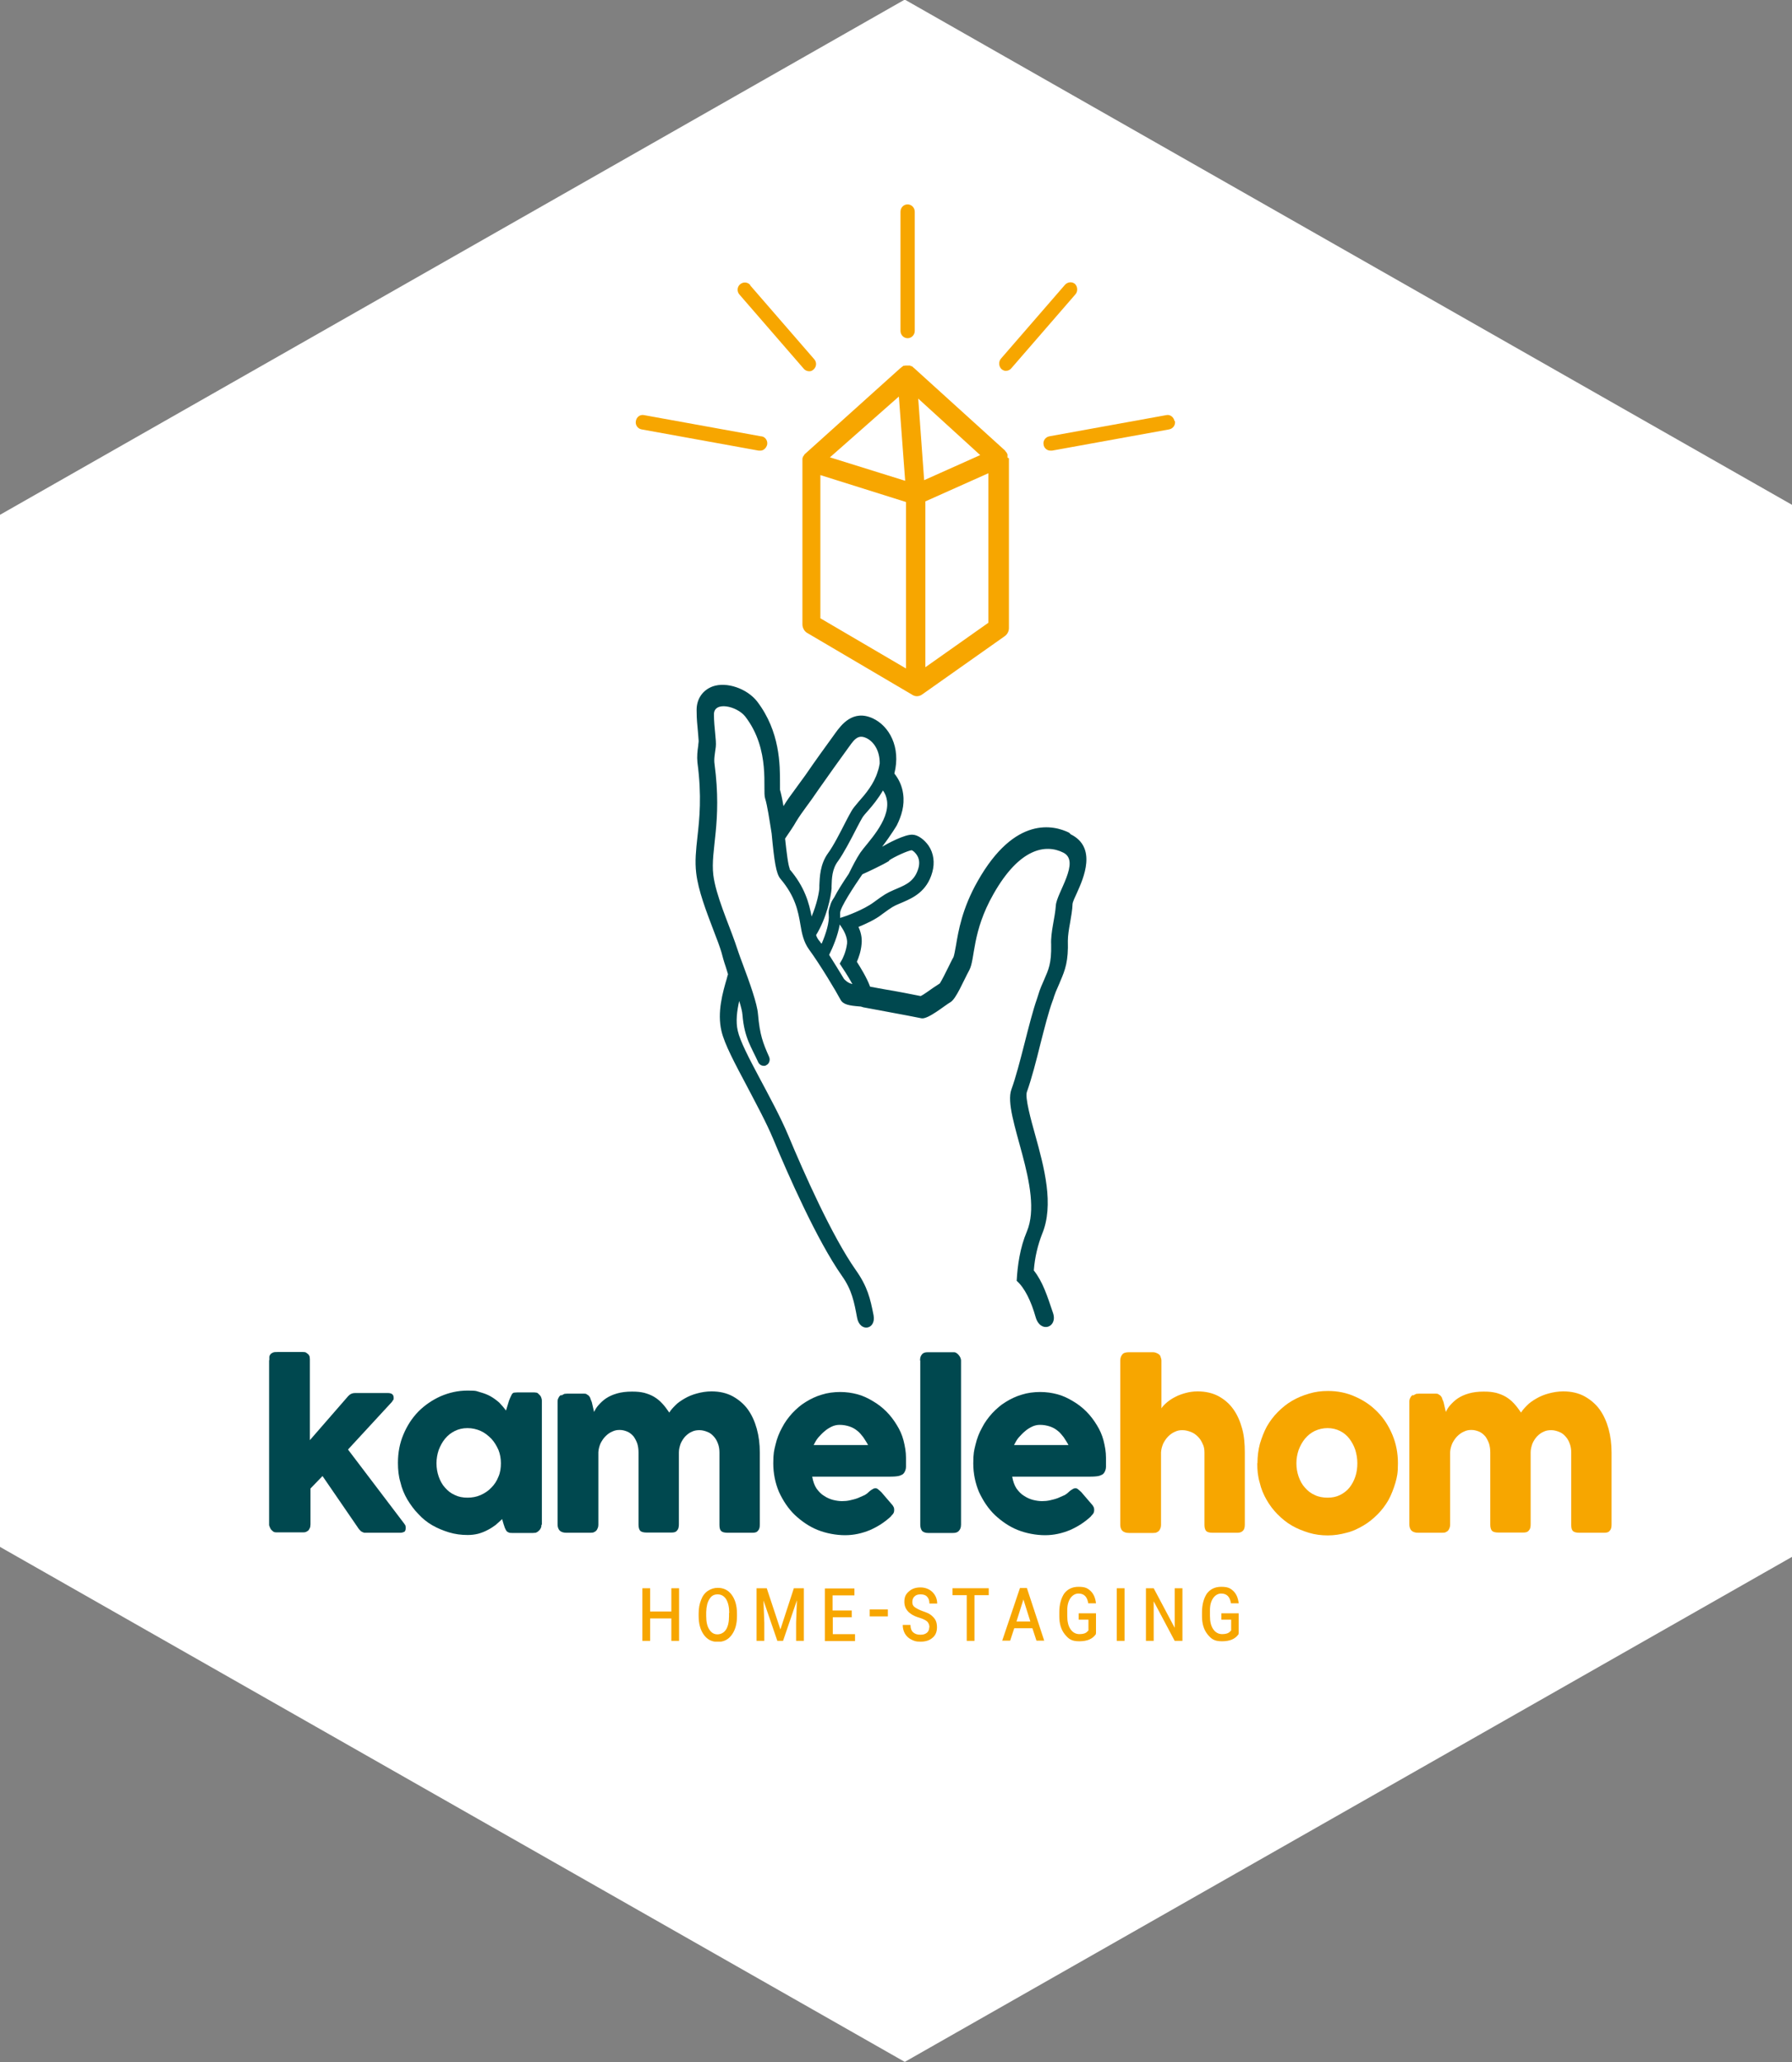 <?xml version="1.0" encoding="UTF-8"?>
<svg id="Calque_1" data-name="Calque 1" xmlns="http://www.w3.org/2000/svg" version="1.1" xmlns:xlink="http://www.w3.org/1999/xlink" viewBox="0 0 879 1011">
  <rect x="0" y="0" width="879" height="1011" fill="#808080" stroke="none"/>
  <defs>
    <style>
      .cls-1 {
        fill: #00484f;
      }

      .cls-1, .cls-2, .cls-3, .cls-4 {
        stroke-width: 0px;
      }

      .cls-2 {
        fill: none;
      }

      .cls-3 {
        fill: #f7a600;
      }

      .cls-5 {
        clip-path: url(#clippath);
      }

      .cls-4 {
        fill: #fff;
      }
    </style>
    <clipPath id="clippath">
      <rect class="cls-2" x="132.1" y="100.2" width="658.7" height="704.6"/>
    </clipPath>
  </defs>
  <path class="cls-4" d="M-.4,252.6v505.5l444.2,252.7,444.2-252.7V252.6L443.8-.2-.4,252.6Z"/>
  <g class="cls-5">
    <g>
      <path class="cls-1" d="M524.4,408.2c-7.3-3.6-26.5-8.6-44.8,23.7-7.7,13.5-9.5,24.6-10.7,31.7-.4,2.3-.9,4.9-1.2,5.6-.9,1.5-1.7,3.4-2.6,5.1-1.2,2.5-3.2,6.4-4.1,7.8-.9.6-2,1.3-3.2,2.1-1.5,1-4.5,3.3-6.2,4.1-4.9-1-11.6-2.3-17.7-3.3-2.7-.5-5.1-.9-7.1-1.3-1.7-4.6-4.8-9.5-6.5-12.2.9-2,2-5.1,2.3-8.6.4-3.3-.5-6.3-1.5-8.5,3.4-1.4,8.2-3.5,11.7-6.3,4.8-3.5,5.5-3.9,8.4-5.1l2.1-.9c4.3-1.9,11.4-5,14-14.5,1.3-4.6.7-9.3-1.8-13-2.1-3-5.2-5.3-7.8-5.4-3.8-.3-12.3,4.3-15,5.9,4.5-5.9,7.2-10.5,7.2-10.5,2.3-4.6,3.9-9.8,3.1-15.4-.5-3.8-2-7.1-4.3-10,3.3-13-2.6-23.3-10.5-27-9.9-4.6-15.6,3.3-18.4,7.1-.4.5-.6.9-1,1.4-3.5,4.8-9,12.4-13.8,19.4-2,2.8-3.7,5-5.1,7-2.1,2.8-3.9,5.3-5.6,8.1-.5-3.1-1.1-5.9-1.7-8v-3.3c0-8.8.1-25.2-11.2-40-5-6.4-15-9.8-21.8-7.4-4.9,1.8-7.9,6.1-7.9,11.5s.4,7.3.6,10.2c.1,1.8.4,4.1.4,5s-.2,1.5-.2,2.3c-.4,2.6-.7,5.4-.4,8.3,2.2,16.5,1,27.6,0,36.5-.7,6.4-1.3,11.9-.6,17.7,1,8.6,5,18.9,8.5,28.1,1.7,4.3,3.2,8.4,3.9,10.8.5,2,1.2,4.5,2.1,7.1.4,1.1.7,2.4,1.1,3.6-.1.6-.4,1.1-.5,1.8-2.1,7.1-4.9,16.8-2.7,26.1,1.5,6.4,6.6,15.9,12.5,27,4.6,8.8,9.5,17.8,12.8,25.7,7.3,17.5,21.5,49.8,33.8,67.3,4.9,6.9,6,12.9,7.4,20.4,1.3,7.4,9.4,6,8.1-1.1-1.6-8.1-2.9-14-8.8-22.3-11.7-16.7-25.4-47.6-33-65.8-7.6-18.1-22.6-41.5-24.8-51.3-1.1-4.6-.4-9.9.7-14.7.9,2.9,1.5,5.3,1.6,6.9.9,11.2,4.4,15.8,7.7,23.1.5,1.1,1.6,1.8,2.7,1.8s.7,0,1.2-.3c1.5-.6,2.1-2.5,1.5-4-3.1-7-4.6-10.8-5.5-21.1-.4-5.1-4-15.2-7.6-24.8-1.5-3.9-2.7-7.6-3.7-10.5-3.3-9.4-9.4-23.1-10.6-32.8-1.5-12.5,4.4-25.7.6-54.4-.4-2.4.2-5.3.6-8.4.4-3.3-.9-9.4-.9-16s11.2-4.1,15.3,1c12.7,16.4,8.4,36.1,9.8,40.2,1.1,3.5,2.1,10.4,3.2,17.2,1.3,13.8,2.2,19.7,4.3,22.2,7.3,8.6,8.7,15.9,9.8,22.4.7,4.4,1.6,8.6,4.2,12.2,5.5,7.5,13.4,20.7,15.5,24.7,1.3,2.4,4.3,2.9,9.4,3.3.6,0,1.1.2,1.7.4,5.6,1.1,20.8,3.8,28.6,5.4,3.2.6,11.4-6.3,14.2-7.9,2.8-1.6,6.3-10.3,9.3-15.8,2.9-5.6,1.2-18.6,11.8-37.2,12.9-22.8,25.8-24.6,34.3-20.3,8.5,4.3-3.3,19.7-3.7,25.9-.4,6.1-2.6,13-2.3,19.1.2,9.4-1.3,12.3-3.4,17.2-2.6,5.8-2.4,6-3.5,9.3-4,11.3-8.3,32.8-12.6,44.6-4.5,12.4,16.2,49.1,7.6,69.6-3.4,8-4.6,16.7-5,24.2,3.9,3.4,7.1,10,9.3,17.8,2.3,8.1,11,5.1,8.5-2.1-2.9-8.6-5-15.2-9.4-20.8.5-6.6,2-12.5,4-17.7,6.1-14.4,1.1-32.8-3.4-49-2-7.1-5-18.1-4-20.8,2.3-6.4,4.6-15.3,6.7-23.8,2-7.8,4-15.7,5.9-20.8.4-.9.5-1.5.7-2.1.5-1.5.9-2.6,2.7-6.6l.4-1c2.4-5.5,4-9.9,3.7-19.8,0-2.5.5-5.6,1.1-8.9.5-3,1.1-6.1,1.2-9.2.1-1,1.3-3.6,2.2-5.5,3.2-7.1,9.9-22.2-3.1-28.6l-.5-.5ZM436.1,421.8c2.6-1.8,9.2-4.8,11.1-5,.6.2,1.8,1.1,2.8,2.8,1,1.8,1.1,3.8.5,6-1.8,6.3-6.1,8.1-10,9.8l-2.1.9c-3.4,1.5-4.5,2.1-9.8,6-5.1,3.8-13.8,6.8-13.8,6.8l-2.7.9v-2.5c0-2.6,6.7-12.8,10.9-18.9,2.3-1,10.6-4.9,13.2-6.6h-.1ZM387.5,426.1c-.9-1.5-1.7-8.6-2.4-15,2.1-3.1,4.2-6.1,5.4-8.3,3.1-5.1,6.2-8.6,11.1-15.9,5-7.1,10.4-14.7,13.7-19.2,3.3-4.5,5.1-8,9.6-5.9,3.5,1.6,6.7,6,6.6,12.5-.2,1.3-.5,2.6-1,4-1.8,6.1-6.2,11.2-9.4,14.8-1.6,1.9-2.8,3.3-3.5,4.6-.6,1-1.6,2.9-2.7,5-2.6,5.1-6.1,12-8.7,15.5-4,5.5-4.1,11.8-4.3,15.8v1.1c0,2-1.2,8.1-3.8,14.2-1.2-6.4-3.3-14.5-10.9-23.3h.2ZM402.8,462.5s-.7-1.1-1.2-1.6c-.6-.8-1-1.6-1.3-2.5,5.2-8.4,7.3-18.9,7.6-22.8v-1.1c.1-3.8.2-8.5,3.2-12.4,2.8-3.9,6.5-11,9.2-16.3,1.1-2.1,2-3.8,2.6-4.8.5-.9,1.7-2.3,2.9-3.6,2.2-2.5,5-5.9,7.3-9.9,1,1.4,1.7,3,2,5.1,1.3,10-9.8,20.6-13.1,25.4-2,3-3.7,6.4-5.7,10.4-3.1,4.6-5.5,8.4-7.1,11.5-1.1,1.6-1.7,2.8-2,4.1-.6,1.6-.9,3-.7,4.3.4,3.8-1.3,9.3-3.5,14.4v-.3ZM417.8,482.3c-2.1-.4-3.8-2.4-3.8-2.4-2.2-3.6-4.8-7.9-7.3-11.8,1.8-3.6,4.3-9.5,5.2-14.9l1.2,1.8c.7,1.1,2.7,4.5,2.4,7.5-.5,4.3-2.4,7.8-2.4,7.8l-1.2,2.1,1.3,2s2.6,3.8,4.9,8h-.4Z"/>
      <path class="cls-3" d="M373.3,213.9l-57.4-10.4c-2-.4-3.7,1-4,2.9-.4,2,1,3.8,2.8,4.1l57.4,10.4h1.1c1.5-.1,2.7-1.4,3.1-2.9.4-2-1-3.9-2.8-4.1h-.1Z"/>
      <path class="cls-3" d="M368,139.7c-1.3-1.5-3.5-1.6-5-.3s-1.6,3.6-.2,5.1l31.4,36.2c.7.9,1.8,1.3,2.8,1.3s1.5-.4,2.1-.9c1.5-1.4,1.6-3.6.2-5.1l-31.4-36.2h.1Z"/>
      <path class="cls-3" d="M445.2,100.2c-2,0-3.5,1.6-3.5,3.6v58.4c0,2,1.6,3.6,3.5,3.6s3.5-1.6,3.5-3.6v-58.4c0-2-1.6-3.6-3.5-3.6Z"/>
      <path class="cls-3" d="M576.1,206.4c-.4-2-2.2-3.3-4-2.9l-57.4,10.4c-2,.4-3.2,2.3-2.8,4.1.2,1.6,1.6,2.8,3.1,2.9h1.1l57.4-10.4c2-.4,3.2-2.3,2.8-4.1h-.1Z"/>
      <path class="cls-3" d="M527.4,139.3c-1.5-1.4-3.7-1.1-5,.3l-31.4,36.2c-1.3,1.5-1.1,3.8.2,5.1.6.5,1.3.9,2.1.9,1.1,0,2.1-.4,2.8-1.3l31.4-36.2c1.3-1.5,1.1-3.8-.2-5.1h.1Z"/>
      <path class="cls-3" d="M494.2,224.4v-1.4c0-.3,0-.4-.2-.6,0,0-.1-.3-.2-.4,0-.1-.2-.4-.4-.5,0,0-.1-.1-.2-.3-.1-.1-.2-.4-.4-.5l-44.7-40.5h-.1c0-.1-.1-.1-.2-.3-.1-.1-.4-.3-.6-.4h-.2c-.2,0-.4-.1-.6-.3h-2.2c-.2,0-.4,0-.5.1h-.4c-.1,0-.4.1-.5.3,0,0-.2.1-.4.3-.1,0-.2.1-.4.3,0,0-.2.3-.4.3l-46.7,42s-.2.1-.2.3h-.2v.3c-.1.1-.2.3-.4.4,0,0-.1.3-.2.4,0,.1-.1.3-.2.5,0,.1-.1.3-.1.5v81.2c0,1.6.9,3.3,2.2,4.1l51.5,30.3c.7.5,1.6.8,2.4.8s1.8-.2,2.7-.9l40.4-28.5c1.3-.9,2.1-2.4,2.1-4v-83.2l-.5-.3ZM440.9,194.3l3.1,41.4-36.9-11.5,33.8-29.8ZM453.3,235.3l-2.9-39.9,30.4,27.7-27.5,12.3h0ZM402.4,232.9l42,13.2v81.6l-42-24.6v-70.2ZM453.9,327v-81.2l30.9-13.8v73.3l-30.9,21.8h0Z"/>
      <path class="cls-3" d="M333.1,804.4h-3.8v-11h-10.4v11h-3.8v-25.8h3.8v11.4h10.4v-11.4h3.8v25.8Z"/>
      <path class="cls-3" d="M361.5,792.3c0,3.9-.9,6.9-2.6,9.2-1.7,2.3-3.9,3.4-6.8,3.4s-5.1-1.1-6.8-3.4c-1.7-2.3-2.6-5.4-2.6-9.2v-1.4c0-2.5.4-4.6,1.2-6.6.7-1.9,1.8-3.4,3.3-4.4,1.5-1,3.1-1.5,4.9-1.5,2.8,0,5.1,1.1,6.8,3.4,1.7,2.3,2.6,5.4,2.6,9.3v1.4h0ZM357.7,790.8c0-2.9-.5-5.1-1.5-6.8-1-1.5-2.3-2.4-4.2-2.4s-3.1.8-4,2.3c-1,1.5-1.5,3.6-1.6,6.4v1.9c0,2.9.5,5.1,1.5,6.6,1,1.6,2.3,2.4,4,2.4s3.2-.8,4.2-2.3c1-1.5,1.5-3.8,1.5-6.6v-1.6h.1Z"/>
      <path class="cls-3" d="M376.1,778.6l6.7,20.2,6.6-20.2h4.9v25.8h-3.8v-8.9l.4-11-6.8,19.9h-2.8l-6.8-19.8.4,10.9v8.9h-3.8v-25.8h5.1Z"/>
      <path class="cls-3" d="M417.9,792.8h-9.4v8.3h10.9v3.4h-14.8v-25.8h14.5v3.4h-10.7v7.4h9.4v3.4h.1Z"/>
      <path class="cls-3" d="M435.5,792.4h-8.9v-3.4h8.9v3.4Z"/>
      <path class="cls-3" d="M455.9,797.8c0-1.3-.4-2.1-1.1-2.9-.7-.6-2-1.3-3.7-1.8-1.7-.5-3.1-1.1-4.1-1.8-2.3-1.5-3.4-3.5-3.4-6s.7-3.8,2.2-5.1c1.5-1.4,3.4-2,5.7-2s4.4.8,5.9,2.3c1.5,1.5,2.3,3.4,2.3,5.6h-3.8c0-1.5-.4-2.6-1.2-3.4-.7-.8-1.8-1.1-3.2-1.1s-2.3.4-2.9,1c-.7.6-1.1,1.6-1.1,2.8s.4,1.9,1.2,2.5c.9.6,2.1,1.3,3.8,1.9,1.7.6,3.1,1.1,4.1,1.9s1.8,1.6,2.3,2.6c.5,1,.7,2.1.7,3.5,0,2.1-.7,3.9-2.2,5.1-1.5,1.3-3.4,1.9-5.9,1.9s-3.1-.4-4.4-1c-1.3-.6-2.4-1.6-3.2-2.9-.7-1.3-1.1-2.6-1.1-4.3h3.8c0,1.5.4,2.8,1.2,3.5.9.9,2.1,1.3,3.7,1.3s2.4-.4,3.2-1c.7-.6,1.1-1.5,1.1-2.6Z"/>
      <path class="cls-3" d="M485.1,782h-7.1v22.4h-3.8v-22.4h-7v-3.4h17.8v3.4Z"/>
      <path class="cls-3" d="M506.5,798.2h-9l-2,6.1h-3.9l8.7-25.8h3.4l8.5,25.8h-3.8l-2-6.1ZM498.6,794.9h6.8l-3.4-10.8-3.4,10.8Z"/>
      <path class="cls-3" d="M537.6,801c-1.6,2.5-4.4,3.6-8.2,3.6s-5.2-1.1-7.1-3.4c-1.8-2.3-2.7-5.1-2.7-8.9v-1.9c0-3.9.9-6.9,2.4-9.2,1.6-2.1,3.9-3.3,7-3.3s4.4.6,5.9,2,2.4,3.4,2.7,6.1h-3.8c-.5-3.3-2.1-4.8-4.8-4.8s-5.4,2.6-5.5,7.9v3c0,2.8.5,5,1.6,6.6,1.1,1.6,2.6,2.4,4.4,2.4s3.1-.4,3.9-1.3l.5-.5v-5.3h-4.8v-3.1h8.5v9.8h-.1Z"/>
      <path class="cls-3" d="M551.6,804.4h-3.8v-25.8h3.8v25.8Z"/>
      <path class="cls-3" d="M580,804.4h-3.8l-10.3-19.4v19.4h-3.8v-25.8h3.8l10.3,19.4v-19.4h3.8v25.8Z"/>
      <path class="cls-3" d="M607.6,801c-1.6,2.5-4.4,3.6-8.2,3.6s-5.2-1.1-7.1-3.4c-1.8-2.3-2.7-5.1-2.7-8.9v-1.9c0-3.9.9-6.9,2.4-9.2,1.6-2.1,3.9-3.3,7-3.3s4.4.6,5.9,2,2.4,3.4,2.7,6.1h-3.8c-.5-3.3-2.1-4.8-4.8-4.8s-5.4,2.6-5.5,7.9v3c0,2.8.5,5,1.6,6.6,1.1,1.6,2.6,2.4,4.4,2.4s3.1-.4,3.9-1.3l.5-.5v-5.3h-4.8v-3.1h8.5v9.8h-.1Z"/>
      <path class="cls-1" d="M132.1,666.9v-1.6c0-.5.2-.9.5-1.3.2-.4.7-.6,1.2-.9.6-.3,1.3-.3,2.3-.3h12.5c.6,0,1.2,0,1.7.4.5.4.7.5,1.1.9.2.4.5.8.5,1.1s.1.8.1,1.1v39.7l18.8-21.6c.9-1,2-1.5,3.3-1.5h16.1c2,0,2.9.8,2.9,2.3s0,.8-.2,1c-.1.3-.4.6-.7,1.1l-21.5,23.3,27.1,35.7s.7.9,1,1.4c.2.5.2.9.2,1.4,0,.9-.2,1.4-.6,1.8-.5.2-1.1.5-2,.5h-17.7s-1.1-.3-1.7-.8c-.5-.5-1.1-1.1-1.7-2.1l-17.1-24.9-5.9,6.1v17.4s0,.6-.1,1.1c0,.5-.2.9-.5,1.4-.2.5-.6.9-1.1,1.1-.5.4-1.1.5-1.8.5h-13.3c-.6,0-1.2-.1-1.6-.5-.5-.4-.9-.8-1.1-1.1-.2-.4-.5-.9-.6-1.3-.1-.4-.2-.6-.2-.6v-80.9h.1Z"/>
      <path class="cls-1" d="M265.6,747.4s0,1.3-.4,1.8c-.2.5-.6,1-1.1,1.4-.4.4-.9.6-1.3.8-.5,0-1,.1-1.3.1h-10.3c-.7,0-1.3,0-1.8-.3-.5-.2-.9-.5-1.1-.9-.2-.4-.5-.8-.7-1.4-.2-.5-.4-1.1-.6-1.8l-.7-2.4c-1,1-2.1,1.9-3.2,2.9-1.2.9-2.6,1.8-4,2.5-1.5.8-3.1,1.4-4.6,1.8-1.6.4-3.4.6-5.1.6-3.2,0-6.2-.4-9.2-1.3-2.9-.9-5.6-2-8.2-3.5-2.6-1.5-4.9-3.4-6.8-5.5-2.1-2.1-3.8-4.5-5.4-7.1-1.5-2.6-2.7-5.4-3.4-8.5-.9-3-1.2-6.1-1.2-9.5,0-5,.9-9.7,2.7-13.9,1.8-4.3,4.2-8,7.3-11.2,3.1-3.1,6.7-5.6,10.9-7.5,4.2-1.8,8.5-2.8,13.3-2.8s4.2.3,6.1.8c1.8.5,3.5,1.1,5.1,2,1.6.9,2.9,1.9,4.3,3.1,1.2,1.3,2.3,2.5,3.3,3.9l1.5-4.9c.4-.9.6-1.6.9-2.1.2-.5.5-1,.7-1.3.2-.2.6-.5,1-.5s1-.1,1.6-.1h7.8s.9,0,1.3.1c.5,0,1,.4,1.3.8.5.4.9.9,1.1,1.4.2.5.4,1.1.4,1.8v60.8ZM214.1,717.3c0,2.4.4,4.6,1.1,6.6s1.7,3.9,3.1,5.4c1.3,1.5,2.9,2.8,4.8,3.6,1.8.9,3.9,1.3,6.2,1.3s4.5-.4,6.5-1.3,3.8-2.1,5.2-3.6c1.5-1.5,2.7-3.3,3.5-5.4.9-2,1.2-4.3,1.2-6.6s-.4-4.5-1.2-6.5c-.9-2-2-3.9-3.5-5.5-1.6-1.6-3.2-2.9-5.2-3.8-2-.9-4.2-1.4-6.5-1.4s-4.4.5-6.2,1.4c-1.8.9-3.4,2.1-4.8,3.8-1.3,1.6-2.3,3.4-3.1,5.5-.7,2.1-1.1,4.3-1.1,6.5Z"/>
      <path class="cls-1" d="M275.4,684.1s1-.6,1.5-.8c.5,0,1-.1,1.5-.1h7.9c.6,0,1.2,0,1.6.4.5.3.9.5,1.1.9.4.4.6.9.7,1.4.2.5.4,1,.6,1.5l1.1,4.8c.5-1.1,1.2-2.3,2.2-3.4,1-1.1,2.2-2.3,3.7-3.3,1.5-1,3.3-1.8,5.4-2.4,2.1-.6,4.5-.9,7.3-.9s4.2.2,6,.6c1.8.5,3.4,1.1,4.9,2,1.5.9,2.8,2,4,3.3,1.2,1.3,2.3,2.8,3.4,4.4.6-1.1,1.7-2.3,2.9-3.5,1.2-1.3,2.9-2.4,4.6-3.4,1.7-1,3.8-1.9,6.1-2.5,2.2-.6,4.6-1,7.1-1,4,0,7.4.8,10.4,2.4,2.9,1.6,5.5,3.8,7.4,6.4,2,2.8,3.4,5.9,4.4,9.5,1,3.6,1.5,7.5,1.5,11.7v35.2c0,1.4-.2,2.4-.9,3.1-.6.8-1.5,1-2.8,1h-12.1c-1.5,0-2.6-.3-3.1-.8-.6-.5-.9-1.5-.9-3v-35.5c0-1.5-.2-3-.7-4.3-.5-1.4-1.1-2.5-2-3.5-.9-1-1.8-1.8-3.1-2.3-1.2-.5-2.6-.9-4-.9s-2.6.2-3.8.8c-1.2.5-2.2,1.3-3.2,2.3-.9,1-1.6,2.1-2.2,3.4-.5,1.4-.9,2.9-.9,4.4v35.2c0,1.4-.2,2.4-.9,3.1-.6.8-1.5,1-2.8,1h-12.1c-1.5,0-2.6-.3-3.1-.8-.5-.5-.9-1.5-.9-3v-35.5c0-1.5-.2-3-.6-4.3-.5-1.4-1.1-2.5-1.8-3.5-.9-1-1.8-1.8-2.9-2.3-1.2-.5-2.4-.9-3.9-.9s-2.4.2-3.7.8c-1.2.5-2.3,1.3-3.3,2.3-1,1-1.7,2.1-2.4,3.4-.6,1.4-1,2.8-1.1,4.4v35.5s0,1.3-.4,1.9c-.2.6-.6,1.1-1,1.4-.5.3-.9.5-1.2.6-.4,0-.9.1-1.3.1h-11.8c-1.5,0-2.6-.4-3.3-1.1-.7-.8-1-1.8-1-3v-60.2c0-.6.1-1.3.5-1.9.2-.6.7-1,1.2-1.4h-.4.2Z"/>
      <path class="cls-1" d="M437.1,743.3c-3.1,2.9-6.5,5.1-10.4,6.8-3.9,1.6-7.9,2.5-12.2,2.5s-9.3-.9-13.5-2.6-7.9-4.3-11.2-7.4c-3.2-3.1-5.7-6.9-7.7-11.2-1.8-4.3-2.8-9-2.8-14s.4-6.3,1.1-9.2c.7-3,1.8-5.8,3.2-8.3,1.3-2.6,3.1-5,5-7.1,2-2.1,4.1-4,6.6-5.5,2.4-1.5,5.1-2.8,7.9-3.6,2.8-.9,5.9-1.3,9-1.3s5.7.4,8.4,1.1,5.2,1.9,7.7,3.4c2.4,1.4,4.6,3.1,6.6,5.1,2,2,3.7,4.3,5.1,6.6,1.5,2.4,2.6,4.9,3.3,7.6.7,2.8,1.2,5.5,1.2,8.4v4.5c0,1.1-.4,2.1-.9,2.9s-1.3,1.1-2.4,1.5c-1.1.3-2.8.4-5,.4h-37.7c.4,2.3,1.1,4.3,2.1,5.8,1.1,1.5,2.3,2.8,3.7,3.6,1.3.9,2.9,1.6,4.4,2,1.6.4,3.1.6,4.4.6s2.6-.1,3.9-.4c1.3-.3,2.6-.6,3.9-1.1,1.2-.5,2.3-1,3.4-1.5,1-.6,1.8-1.3,2.4-1.9.6-.5,1.1-.8,1.5-1,.4-.3.9-.4,1.3-.4s.9.1,1.3.5c.5.4,1,.8,1.6,1.4l5.5,6.4s.6.9.7,1.3c.1.4.1.8.1,1.1,0,.8-.2,1.4-.6,1.9-.4.5-.9,1-1.3,1.4l.4-.4ZM411.8,698.5c-1.3,0-2.7.3-3.9.9-1.2.6-2.4,1.3-3.5,2.3-1.1.9-2.1,2-3.1,3.1-.9,1.1-1.6,2.4-2.2,3.6h26.7c-.7-1.4-1.6-2.6-2.4-3.9-.9-1.1-1.8-2.3-2.9-3.1-1.1-.9-2.3-1.6-3.8-2.1-1.5-.5-3.1-.8-5-.8h.1Z"/>
      <path class="cls-1" d="M451.3,666.9c0-1.1.2-2.1.9-2.9.6-.8,1.5-1.1,2.9-1.1h12.8s.7,0,1.1.3c.4.2.7.5,1.1.9.4.4.6.8.9,1.3.2.5.4,1,.4,1.6v80.4c0,1.4-.4,2.4-1.1,3.1-.7.8-1.7,1-2.9,1h-12.2c-1.3,0-2.3-.4-2.9-1-.6-.8-.9-1.8-.9-3.1v-80.4Z"/>
      <path class="cls-1" d="M535.2,743.3c-3.1,2.9-6.5,5.1-10.4,6.8-3.9,1.6-7.9,2.5-12.2,2.5s-9.3-.9-13.5-2.6-7.9-4.3-11.2-7.4c-3.2-3.1-5.7-6.9-7.7-11.2-1.8-4.3-2.8-9-2.8-14s.4-6.3,1.1-9.2c.7-3,1.8-5.8,3.2-8.3,1.3-2.6,3.1-5,5-7.1,2-2.1,4.1-4,6.6-5.5,2.4-1.5,5.1-2.8,7.9-3.6,2.8-.9,5.9-1.3,9-1.3s5.7.4,8.4,1.1,5.2,1.9,7.7,3.4c2.4,1.4,4.6,3.1,6.6,5.1,2,2,3.7,4.3,5.1,6.6,1.5,2.4,2.6,4.9,3.3,7.6.7,2.8,1.2,5.5,1.2,8.4v4.5c0,1.1-.4,2.1-.9,2.9-.5.8-1.3,1.1-2.4,1.5-1.1.3-2.8.4-5,.4h-37.7c.4,2.3,1.1,4.3,2.1,5.8,1.1,1.5,2.3,2.8,3.7,3.6,1.3.9,2.9,1.6,4.4,2,1.6.4,3.1.6,4.4.6s2.6-.1,3.9-.4c1.3-.3,2.6-.6,3.9-1.1,1.2-.5,2.3-1,3.4-1.5,1-.6,1.8-1.3,2.4-1.9.6-.5,1.1-.8,1.5-1,.4-.3.9-.4,1.3-.4s.9.1,1.3.5c.5.4,1,.8,1.6,1.4l5.5,6.4s.6.9.7,1.3c.1.4.1.8.1,1.1,0,.8-.2,1.4-.6,1.9-.4.5-.9,1-1.3,1.4l.4-.4ZM510.1,698.5c-1.3,0-2.7.3-3.9.9-1.2.6-2.4,1.3-3.5,2.3-1.1.9-2.1,2-3.1,3.1-.9,1.1-1.6,2.4-2.2,3.6h26.7c-.7-1.4-1.6-2.6-2.4-3.9-.9-1.1-1.8-2.3-2.9-3.1-1.1-.9-2.3-1.6-3.8-2.1-1.5-.5-3.1-.8-5-.8h.1Z"/>
      <path class="cls-3" d="M569.7,690.4c.6-1,1.6-2,2.8-3,1.2-1,2.6-1.9,4-2.6,1.5-.8,3.2-1.4,5-1.9,1.8-.5,3.8-.8,5.9-.8,4,0,7.4.8,10.4,2.4,2.9,1.6,5.4,3.8,7.2,6.4,2,2.8,3.3,5.9,4.3,9.5,1,3.6,1.3,7.5,1.3,11.7v35.2c0,1.4-.2,2.4-.9,3.1s-1.5,1-2.8,1h-12.1c-1.5,0-2.6-.3-3.1-.8s-.9-1.5-.9-3v-35.5c0-1.5-.2-3-.9-4.3-.6-1.4-1.3-2.5-2.3-3.5-1-1-2.1-1.8-3.4-2.3-1.3-.5-2.7-.9-4.2-.9s-2.4.2-3.7.8c-1.2.5-2.3,1.3-3.3,2.3-1,1-1.7,2.1-2.4,3.4-.6,1.4-1,2.8-1.1,4.4v35.5s0,1.3-.4,1.9c-.2.6-.6,1.1-1,1.4-.5.3-.9.5-1.2.6-.4,0-.9.1-1.3.1h-11.8c-1.5,0-2.6-.4-3.3-1.1s-1-1.8-1-3v-80.4c0-1.3.4-2.3,1-3,.6-.8,1.7-1.1,3.3-1.1h11.8c.9,0,1.7.3,2.7.9.5.4.9.8,1,1.4.2.6.4,1.1.4,1.8v23.4h-.1Z"/>
      <path class="cls-3" d="M616.8,717.3c0-3.3.4-6.5,1.2-9.5.9-3,2-5.9,3.4-8.5,1.5-2.6,3.3-5,5.4-7.1,2.1-2.1,4.4-4,7-5.5,2.6-1.5,5.2-2.6,8.3-3.5,2.9-.9,6-1.3,9.3-1.3,4.8,0,9.2.9,13.4,2.8,4.3,1.9,7.8,4.3,10.9,7.5,3.1,3.1,5.5,6.9,7.3,11.2,1.8,4.3,2.7,8.9,2.7,13.9s-.4,6.5-1.2,9.5c-.9,3-2,5.9-3.4,8.5-1.5,2.6-3.3,5-5.4,7.1-2.1,2.1-4.4,4-7,5.5-2.6,1.5-5.2,2.8-8.2,3.5-2.9.8-6,1.3-9.2,1.3s-6.3-.4-9.3-1.3c-2.9-.9-5.7-2-8.3-3.5-2.6-1.5-4.9-3.4-7-5.5-2.1-2.1-3.9-4.5-5.4-7.1-1.5-2.6-2.7-5.4-3.4-8.5-.9-3-1.2-6.1-1.2-9.5h0ZM635.9,717.3c0,2.4.4,4.6,1.1,6.6.7,2,1.7,3.9,3.1,5.4,1.3,1.5,2.9,2.8,4.8,3.6,1.8.9,4,1.3,6.3,1.3s4.3-.4,6.1-1.3c1.8-.9,3.4-2.1,4.6-3.6,1.2-1.5,2.2-3.3,2.9-5.4.7-2,1-4.3,1-6.6s-.4-4.5-1-6.5c-.7-2.1-1.7-3.9-2.9-5.5-1.2-1.6-2.8-2.9-4.6-3.8-1.8-.9-3.9-1.4-6.1-1.4s-4.4.5-6.3,1.4c-1.8.9-3.4,2.1-4.8,3.8-1.3,1.6-2.3,3.4-3.1,5.5-.7,2.1-1.1,4.3-1.1,6.5Z"/>
      <path class="cls-3" d="M693.2,684.1s1-.6,1.5-.8c.5,0,1-.1,1.5-.1h7.9c.6,0,1.2,0,1.6.4.5.3.9.5,1.1.9.4.4.6.9.7,1.4.2.5.4,1,.6,1.5l1.1,4.8c.5-1.1,1.2-2.3,2.2-3.4,1-1.1,2.2-2.3,3.7-3.3,1.5-1,3.3-1.8,5.4-2.4,2.1-.6,4.5-.9,7.3-.9s4.1.2,6,.6c1.8.5,3.4,1.1,4.9,2,1.5.9,2.8,2,4,3.3,1.2,1.3,2.3,2.8,3.4,4.4.6-1.1,1.7-2.3,2.9-3.5,1.2-1.3,2.9-2.4,4.6-3.4,1.7-1,3.8-1.9,6.1-2.5,2.2-.6,4.6-1,7.1-1,4,0,7.4.8,10.4,2.4,2.9,1.6,5.5,3.8,7.4,6.4,2,2.8,3.4,5.9,4.4,9.5,1,3.6,1.5,7.5,1.5,11.7v35.2c0,1.4-.2,2.4-.9,3.1-.6.8-1.5,1-2.8,1h-12.1c-1.5,0-2.6-.3-3.1-.8-.6-.5-.9-1.5-.9-3v-35.5c0-1.5-.2-3-.7-4.3-.5-1.4-1.1-2.5-2-3.5-.9-1-1.8-1.8-3.1-2.3-1.2-.5-2.6-.9-4-.9s-2.6.2-3.8.8c-1.2.5-2.2,1.3-3.2,2.3-.9,1-1.6,2.1-2.2,3.4-.5,1.4-.9,2.9-.9,4.4v35.2c0,1.4-.2,2.4-.9,3.1-.6.8-1.5,1-2.8,1h-12.1c-1.5,0-2.6-.3-3.1-.8-.5-.5-.9-1.5-.9-3v-35.5c0-1.5-.2-3-.6-4.3-.5-1.4-1.1-2.5-1.8-3.5-.9-1-1.8-1.8-2.9-2.3-1.2-.5-2.4-.9-3.9-.9s-2.4.2-3.7.8c-1.2.5-2.3,1.3-3.3,2.3-1,1-1.7,2.1-2.4,3.4-.6,1.4-1,2.8-1.1,4.4v35.5s0,1.3-.4,1.9c-.2.6-.6,1.1-1,1.4-.5.3-.9.5-1.2.6-.4,0-.9.1-1.3.1h-11.8c-1.5,0-2.6-.4-3.3-1.1-.7-.8-1-1.8-1-3v-60.2c0-.6.1-1.3.5-1.9.2-.6.7-1,1.2-1.4h-.4.2Z"/>
    </g>
  </g>
</svg>